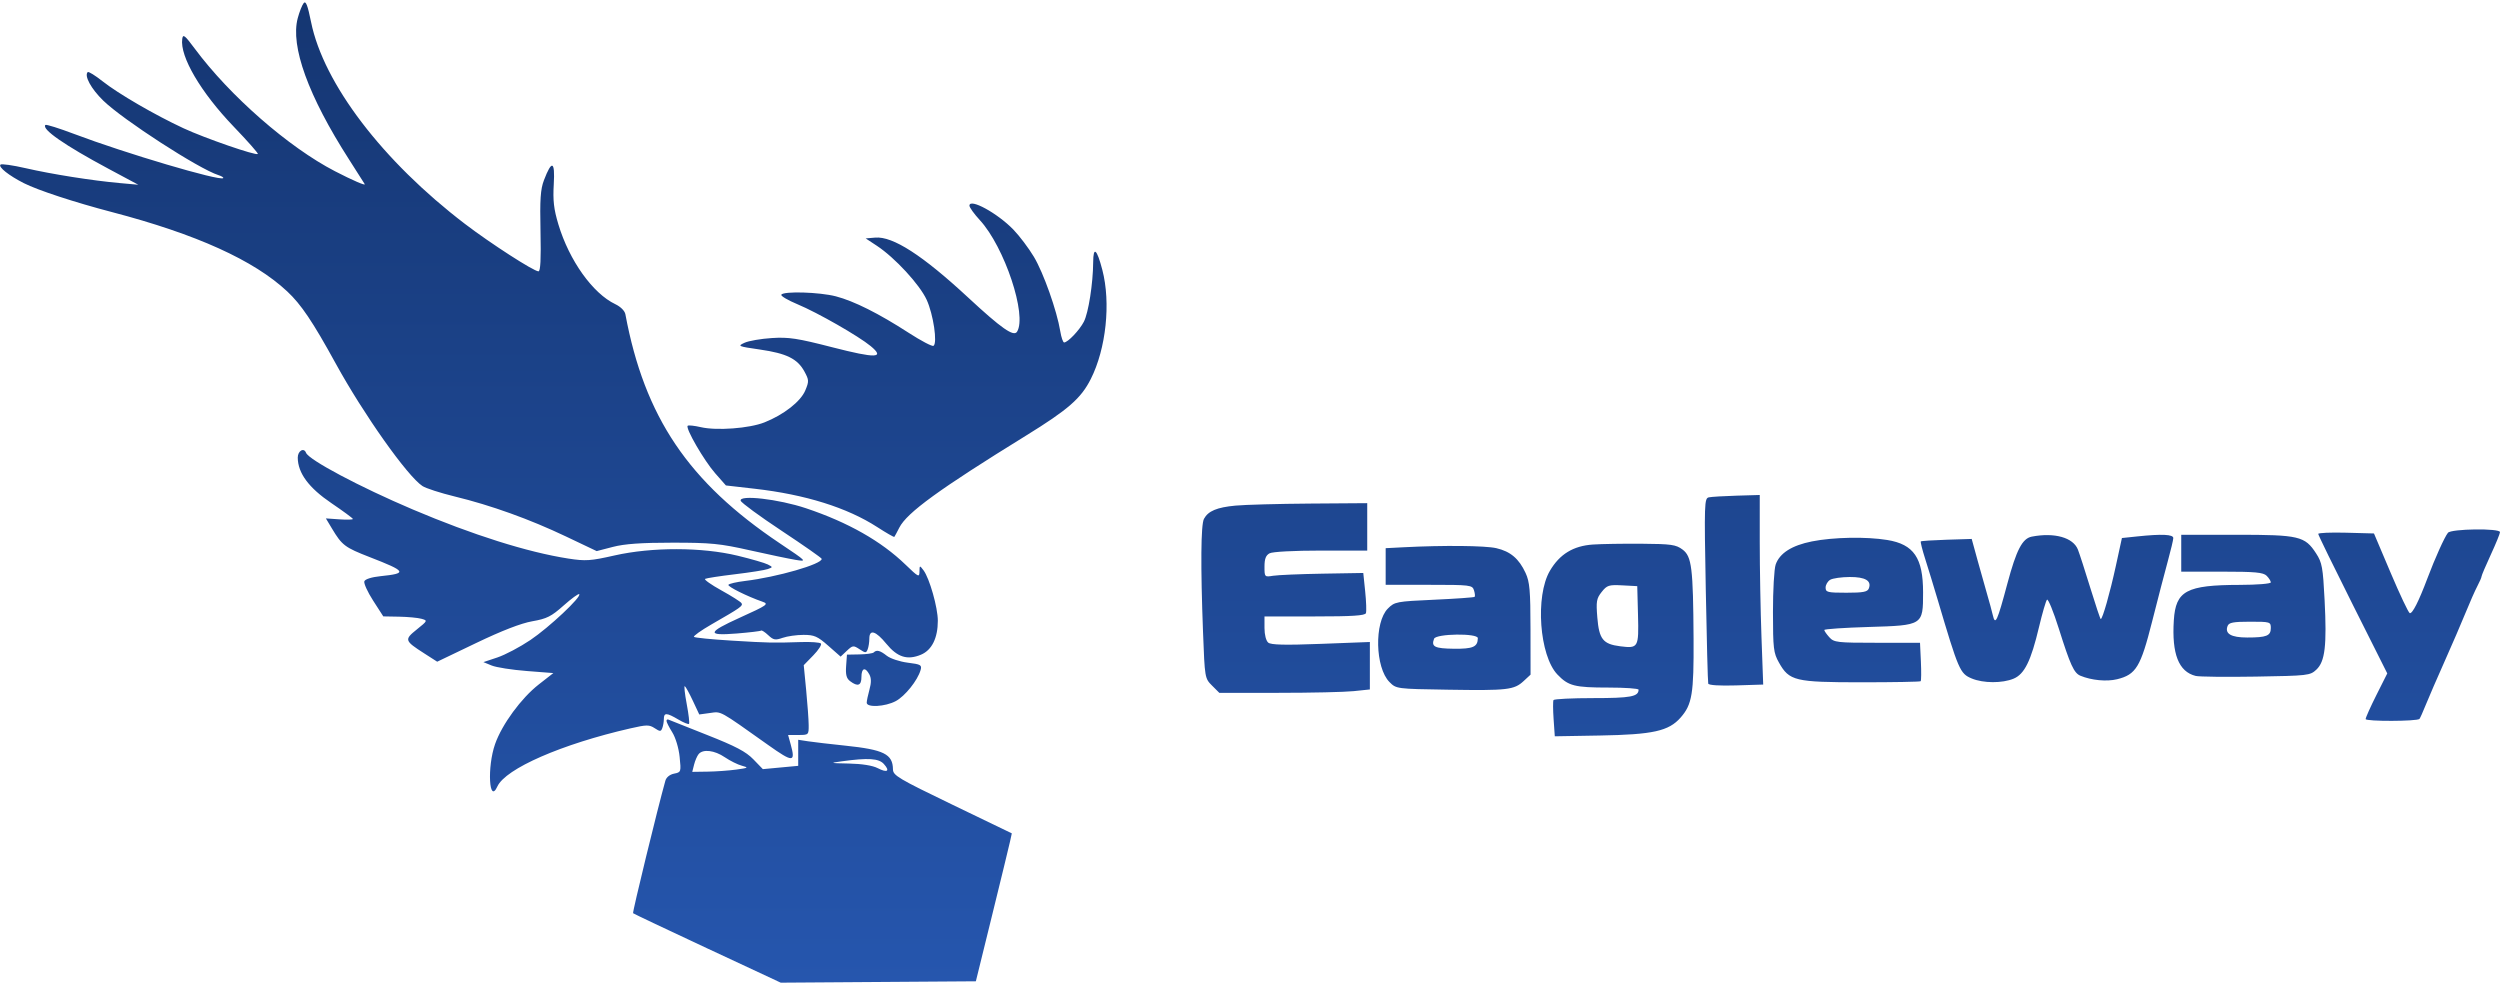<?xml version="1.0" encoding="UTF-8"?> <svg xmlns="http://www.w3.org/2000/svg" width="949" height="373" viewBox="0 0 949 373" fill="none"><g clip-path="url(#clip0_540_677)"><path fill-rule="evenodd" clip-rule="evenodd" d="M115.278 1.18C114.683 1.906 113.667 4.478 113.02 6.895C110.177 17.527 117.027 36.405 132.474 60.5C135.295 64.9 137.98 69.123 138.443 69.883C138.905 70.644 133.819 68.443 127.142 64.991C109.564 55.906 87.275 36.422 73.958 18.5C70.115 13.328 69.456 12.813 69.178 14.767C68.23 21.447 76.201 35.033 88.722 48.078C93.983 53.56 98.107 58.227 97.884 58.449C97.169 59.164 77.752 52.45 69.659 48.689C58.774 43.632 44.925 35.589 38.901 30.827C36.117 28.627 33.597 27.07 33.3 27.367C31.898 28.769 34.573 33.688 39.177 38.172C46.667 45.468 75.472 64.111 82.895 66.467C84.136 66.86 84.958 67.376 84.722 67.612C83.496 68.837 47.408 58.143 28.127 50.842C22.421 48.681 17.52 47.147 17.234 47.433C15.673 48.994 24.543 55.157 41.142 64.045L52.5 70.126L45.5 69.5C35.09 68.569 19.645 66.124 9.682 63.831C4.833 62.715 0.558 62.11 0.182 62.487C-0.722 63.395 3.384 66.654 9.045 69.523C14.348 72.21 28.241 76.772 42.5 80.508C74.534 88.9 96.372 98.785 109.021 110.616C114.33 115.583 118.702 122.081 127.445 138C138.048 157.307 154.648 180.757 160.361 184.501C161.675 185.362 167.193 187.147 172.625 188.468C186.377 191.813 201.088 197.102 214.816 203.636L226.5 209.197L232.664 207.599C237.101 206.448 243.445 206 255.307 206C269.854 206 273.293 206.339 284.643 208.894C291.714 210.486 299.524 212.119 301.997 212.524C306.452 213.252 306.394 213.192 295.997 206.228C261.305 182.988 244.682 158.328 237.395 119.293C237.153 117.993 235.588 116.424 233.587 115.474C225.015 111.407 216.084 98.891 211.958 85.164C210.22 79.381 209.85 76.156 210.21 69.93C210.722 61.082 209.473 60.576 206.478 68.418C205.171 71.839 204.915 75.666 205.175 87.841C205.401 98.377 205.165 103.002 204.403 103.001C202.628 102.999 186.237 92.423 176.5 84.998C145.281 61.19 122.809 31.715 118.084 8.376C116.786 1.964 116.093 0.187 115.278 1.18ZM368 78.071C368 78.734 369.776 81.203 371.947 83.559C381.307 93.713 389.978 119.745 386.062 125.934C384.802 127.925 380.147 124.666 367.5 112.937C350.199 96.893 338.932 89.628 332.229 90.194L328.611 90.5L332.864 93.303C339.689 97.801 349.116 108.027 351.766 113.809C354.297 119.329 355.921 130.313 354.35 131.284C353.853 131.591 349.634 129.376 344.973 126.363C333.571 118.989 324.177 114.281 317.289 112.487C311.106 110.877 297.449 110.464 296.586 111.861C296.293 112.335 299.079 113.981 302.777 115.519C310.304 118.651 325.916 127.576 330.5 131.369C336.074 135.98 332.546 136.094 316 131.838C302.695 128.415 299.438 127.917 293 128.322C288.875 128.582 284.209 129.387 282.631 130.112C279.874 131.378 280.102 131.478 288.497 132.69C298.598 134.148 302.751 136.205 305.371 141.044C307.109 144.256 307.131 144.763 305.681 148.228C303.927 152.418 297.499 157.441 290.176 160.342C284.429 162.62 272.045 163.547 266.027 162.15C263.567 161.58 261.323 161.344 261.04 161.627C260.13 162.537 267.272 174.864 271.479 179.645L275.555 184.277L286.548 185.534C305.7 187.725 321.582 192.698 333.009 200.084C336.43 202.295 339.345 203.968 339.487 203.802C339.629 203.636 340.48 202.055 341.379 200.288C344.267 194.607 356.507 185.715 389.354 165.436C405.51 155.462 410.343 151.245 414.061 143.88C419.874 132.363 421.713 115.002 418.448 102.46C416.365 94.455 415.008 93.32 414.969 99.55C414.919 107.622 413.173 118.764 411.431 122.133C409.778 125.33 405.332 130 403.942 130C403.521 130 402.863 128.088 402.48 125.75C401.204 117.952 396.103 103.553 392.47 97.492C390.494 94.196 386.993 89.552 384.689 87.17C378.614 80.891 368 75.104 368 78.071ZM113.028 173.75C113.088 179.598 117.199 185.154 125.772 190.974C130.25 194.013 133.933 196.725 133.957 197C133.981 197.275 131.685 197.34 128.853 197.144L123.705 196.787L126.018 200.644C129.832 207.005 130.883 207.799 140.38 211.493C154.349 216.926 154.752 217.654 144.386 218.724C141.075 219.066 138.612 219.846 138.303 220.652C138.018 221.397 139.52 224.701 141.642 227.994L145.5 233.983L151.5 234.091C154.8 234.151 158.606 234.508 159.959 234.885C162.386 235.562 162.364 235.613 158.218 238.945C153.402 242.815 153.523 243.202 161.057 248.036L165.959 251.182L180.768 244.079C190.499 239.41 197.791 236.586 202.038 235.839C207.586 234.865 209.268 234.02 213.932 229.868C216.92 227.207 219.594 225.261 219.875 225.542C220.854 226.521 208.446 238.173 201.322 242.964C197.375 245.619 191.75 248.59 188.822 249.566L183.5 251.34L186.652 252.633C188.386 253.344 194.36 254.28 199.928 254.713L210.051 255.5L204.545 259.794C197.876 264.994 190.564 274.965 187.936 282.442C184.877 291.146 185.637 305.482 188.791 298.56C191.883 291.774 213.223 282.453 239.355 276.476C245.476 275.076 246.457 275.069 248.512 276.416C250.571 277.765 250.878 277.761 251.407 276.381C251.733 275.531 252 273.973 252 272.918C252 270.464 253.043 270.503 257.486 273.124C259.465 274.292 261.295 275.039 261.551 274.783C261.806 274.527 261.41 271.115 260.67 267.2C259.93 263.285 259.61 260.259 259.96 260.475C260.31 260.692 261.687 263.196 263.019 266.04L265.441 271.211L269.49 270.656C273.903 270.052 272.69 269.385 291.608 282.811C301.057 289.517 302.057 289.487 300.143 282.556L299.161 279H303.081C306.948 279 307 278.95 306.973 275.25C306.958 273.188 306.53 267.225 306.023 262L305.1 252.5L308.735 248.768C310.734 246.716 312.026 244.693 311.606 244.272C311.185 243.852 307.839 243.605 304.171 243.723C293.353 244.073 292.132 244.048 277.758 243.18C270.2 242.723 263.753 242.086 263.431 241.764C263.109 241.442 266.143 239.284 270.173 236.968C281.246 230.604 282.112 229.99 281.474 228.958C281.15 228.433 277.718 226.256 273.849 224.119C269.979 221.982 267.192 220.011 267.656 219.74C268.12 219.468 273.225 218.68 279 217.989C284.775 217.297 290.383 216.409 291.463 216.015C293.414 215.303 293.414 215.292 291.463 214.272C290.383 213.707 285.225 212.209 280 210.944C266.488 207.671 247.496 207.633 233.279 210.85C224.142 212.918 222.286 213.043 215.779 212.036C200.307 209.641 179.42 203.051 156.649 193.379C136.567 184.849 117.195 174.557 116.167 171.871C115.356 169.754 113.002 171.163 113.028 173.75ZM648.688 188.789C646.965 189.152 646.907 190.887 647.513 223.835C647.864 242.901 648.283 258.95 648.445 259.5C648.625 260.11 652.751 260.375 659.026 260.18L669.311 259.86L668.655 241.77C668.295 231.82 668 215.628 668 205.788V187.897L659.25 188.153C654.438 188.293 649.684 188.58 648.688 188.789ZM281.173 190.091C281.418 190.866 288.416 196 296.724 201.5C305.031 207 311.867 211.782 311.914 212.127C312.186 214.112 294.989 219.072 282.737 220.542C279.567 220.923 276.763 221.574 276.507 221.989C276.102 222.644 283.724 226.432 289.393 228.392C291.967 229.282 291.391 229.691 280.82 234.478C268.438 240.084 268.176 241.409 279.634 240.479C284.51 240.083 288.692 239.584 288.926 239.37C289.16 239.157 290.371 239.939 291.616 241.109C293.59 242.964 294.293 243.093 297.09 242.119C298.855 241.503 302.418 241 305.008 241C309.104 241 310.33 241.539 314.408 245.128L319.098 249.256L321.454 247.043C323.679 244.953 323.948 244.92 326.284 246.451C328.563 247.944 328.808 247.944 329.379 246.454C329.721 245.564 330 243.748 330 242.418C330 238.735 332.436 239.475 336.455 244.379C340.642 249.489 344.429 250.683 349.598 248.523C353.72 246.801 356 242.211 356 235.637C356 230.642 352.835 219.49 350.564 216.486C349.098 214.546 349.063 214.557 349.032 216.966C349.002 219.264 348.642 219.086 343.75 214.355C334.505 205.416 321.919 198.28 305.973 192.938C295.563 189.45 280.42 187.712 281.173 190.091ZM469 191.926C461.936 192.59 458.613 193.986 457.023 196.957C455.846 199.157 455.717 214.873 456.67 239.994C457.329 257.368 457.352 257.506 460.09 260.244L462.846 263H485.276C497.613 263 510.473 262.711 513.853 262.358L520 261.715V252.708V243.702L501.424 244.41C487.7 244.933 482.475 244.809 481.424 243.937C480.589 243.244 480 240.944 480 238.378V234H499.031C513.354 234 518.172 233.691 518.505 232.75C518.749 232.063 518.622 228.35 518.224 224.5L517.5 217.5L502 217.765C493.475 217.91 485.038 218.268 483.25 218.56C480.035 219.085 480 219.047 480 215.08C480 212.139 480.516 210.794 481.934 210.035C483.057 209.434 491.238 209 501.434 209H519V200V191L497.25 191.157C485.288 191.244 472.575 191.59 469 191.926ZM929.239 202.25C927.945 203.857 924.345 211.845 921.462 219.503C918.144 228.319 915.728 233.076 914.736 232.745C914.254 232.585 911.002 225.714 907.509 217.477L901.158 202.5L890.579 202.216C884.76 202.06 880 202.265 880 202.672C880 203.079 885.897 215.16 893.104 229.521L906.208 255.63L902.104 263.793C899.847 268.282 898 272.407 898 272.958C898 273.903 917.486 273.848 918.432 272.901C918.652 272.68 919.74 270.25 920.848 267.5C921.957 264.75 925.174 257.325 927.998 251C930.822 244.675 934.412 236.35 935.975 232.5C937.539 228.65 939.531 224.15 940.403 222.5C941.275 220.85 941.99 219.195 941.994 218.823C941.997 218.451 943.575 214.736 945.5 210.569C947.425 206.401 949 202.543 949 201.996C949 200.471 930.479 200.71 929.239 202.25ZM771.27 203.703C767.682 204.396 765.431 208.722 762.009 221.5C758.111 236.057 757.412 237.567 756.461 233.486C756.078 231.844 755.166 228.475 754.433 226C753.701 223.525 752.057 217.693 750.78 213.041L748.458 204.582L738.979 204.879C733.766 205.043 729.341 205.333 729.147 205.525C728.953 205.716 729.703 208.713 730.813 212.186C731.922 215.659 734.03 222.55 735.497 227.5C743.509 254.547 744 255.684 748.478 257.555C752.847 259.381 760.082 259.41 764.365 257.621C768.501 255.893 770.957 250.898 774.015 238C775.254 232.775 776.613 228.117 777.035 227.648C777.458 227.18 779.484 232.13 781.539 238.648C785.896 252.471 787.276 255.486 789.713 256.504C793.898 258.252 799.718 258.809 803.653 257.837C810.843 256.062 812.576 253.204 816.946 235.921C819.091 227.439 821.773 217.125 822.906 213C824.039 208.875 824.973 204.938 824.983 204.25C825.002 202.848 820.674 202.647 811.387 203.617L805.48 204.235L803.166 214.867C800.936 225.113 798.124 235 797.44 235C797.259 235 795.489 229.713 793.506 223.25C791.523 216.787 789.396 210.207 788.778 208.627C786.988 204.045 779.867 202.042 771.27 203.703ZM828 210V217H843.429C856.121 217 859.136 217.279 860.429 218.571C861.293 219.436 862 220.561 862 221.071C862 221.589 856.797 222.011 850.25 222.024C829.95 222.065 825.898 224.237 825.183 235.46C824.37 248.227 827.01 254.96 833.462 256.58C834.777 256.91 845.075 257.027 856.347 256.84C876.154 256.511 876.924 256.422 879.3 254.189C882.586 251.1 883.297 245.083 882.419 227.787C881.79 215.384 881.46 213.567 879.209 210.096C874.938 203.509 872.768 203 848.966 203H828V210ZM687.81 205.52C680.16 207.043 675.549 209.985 674.043 214.305C673.47 215.951 673.007 224.094 673.016 232.399C673.031 246.187 673.228 247.848 675.282 251.5C679.207 258.483 681.351 258.997 706.583 258.998C718.729 258.999 728.854 258.814 729.083 258.588C729.312 258.361 729.351 254.986 729.168 251.088L728.836 244H712.573C697.31 244 696.193 243.871 694.405 241.895C693.357 240.737 692.5 239.5 692.5 239.145C692.5 238.79 700.078 238.275 709.341 238C729.994 237.387 730 237.383 730 224.857C730 211.773 726.483 206.629 716.407 204.979C708.405 203.669 695.923 203.905 687.81 205.52ZM604.646 206.705C597.198 207.215 592.039 210.371 588.343 216.678C582.711 226.288 584.352 248.886 591.202 256.054C595.346 260.391 597.732 261 610.565 261C616.854 261 622 261.36 622 261.8C622 264.437 618.986 265 604.859 265C596.751 265 589.933 265.337 589.707 265.75C589.481 266.163 589.5 269.425 589.749 273L590.2 279.5L607.35 279.202C627.49 278.851 633.456 277.522 637.968 272.383C642.336 267.409 643 263.368 642.878 242.5C642.719 215.482 642.191 211.217 638.681 208.601C636.183 206.74 634.413 206.489 623.181 206.402C616.206 206.348 607.866 206.484 604.646 206.705ZM532.75 207.742L526 208.091V215.046V222H542.433C558.186 222 558.892 222.086 559.524 224.075C559.886 225.217 559.997 226.337 559.77 226.564C559.542 226.791 552.642 227.282 544.435 227.655C530.015 228.31 529.424 228.423 526.842 231.004C521.626 236.22 522.007 253.459 527.459 258.916C530.037 261.496 530.073 261.501 549.77 261.813C572.263 262.17 574.754 261.884 578.378 258.525L581 256.095L580.978 238.798C580.959 224.123 580.676 220.894 579.11 217.5C576.604 212.07 573.358 209.32 568 208.085C563.766 207.11 547.917 206.956 532.75 207.742ZM694.75 220.08C693.788 220.641 693 221.977 693 223.05C693 224.819 693.734 225 700.893 225C707.26 225 708.907 224.685 709.41 223.373C710.531 220.454 708.089 218.998 702.128 219.03C699.032 219.047 695.712 219.519 694.75 220.08ZM607.998 224.703C606.03 227.182 605.842 228.287 606.346 234.429C607.019 242.642 608.5 244.503 615.022 245.328C621.916 246.199 622.111 245.855 621.786 233.419L621.5 222.5L615.859 222.203C610.709 221.933 610.025 222.15 607.998 224.703ZM845.59 237.627C844.463 240.562 846.914 242 853.041 242C860.407 242 862 241.359 862 238.393C862 236.071 861.765 236 854.107 236C847.74 236 846.093 236.315 845.59 237.627ZM544.374 242.467C543.215 245.489 544.566 246.174 551.862 246.262C559.159 246.35 560.944 245.565 560.985 242.25C561.009 240.305 545.124 240.513 544.374 242.467ZM331.669 247.664C331.304 248.029 328.867 248.367 326.253 248.414L321.5 248.5L321.188 252.844C320.953 256.118 321.322 257.527 322.688 258.563C325.6 260.77 327 260.263 327 257C327 253.55 328.437 253.079 330.008 256.015C330.765 257.429 330.777 259.141 330.049 261.765C329.478 263.819 329.009 266.063 329.006 266.75C328.997 268.663 336.006 268.279 340.016 266.147C343.537 264.273 348.332 258.287 349.451 254.369C350.004 252.431 349.564 252.176 344.581 251.553C341.568 251.177 337.996 249.998 336.644 248.934C334.054 246.897 332.765 246.568 331.669 247.664ZM253.004 273.667C253.006 274.125 253.993 276.075 255.199 278C256.459 280.014 257.644 283.969 257.988 287.316C258.576 293.027 258.537 293.143 255.882 293.674C254.25 294 252.938 295.065 252.575 296.357C249.66 306.733 240.009 346.342 240.32 346.653C240.54 346.873 253.24 352.896 268.544 360.038L296.368 373.024L333.401 372.762L370.435 372.5L376.587 347.5C379.971 333.75 383.042 321.115 383.411 319.422L384.083 316.344L361.542 305.465C340.98 295.541 338.997 294.363 338.968 292.043C338.896 286.253 335.509 284.571 320.844 283.044C315.155 282.452 308.813 281.71 306.75 281.396L303 280.824V285.767V290.711L296.289 291.337L289.578 291.964L285.97 288.232C283.162 285.328 279.271 283.28 268.431 279C260.769 275.975 254.162 273.35 253.75 273.167C253.338 272.983 253.002 273.208 253.004 273.667ZM265.203 286.256C264.63 286.946 263.851 288.746 263.472 290.256L262.783 293L268.642 292.912C271.864 292.864 276.75 292.514 279.5 292.134C284.125 291.494 284.284 291.384 281.621 290.67C280.038 290.245 277.121 288.795 275.139 287.449C271.225 284.789 266.856 284.264 265.203 286.256ZM319.5 289C314.813 289.643 314.988 289.696 322.3 289.843C327.157 289.941 331.247 290.594 333.143 291.574C336.839 293.485 337.973 292.733 335.506 290.006C333.57 287.867 329.585 287.617 319.5 289Z" fill="url(#paint0_linear_540_677)"></path></g><defs><linearGradient id="paint0_linear_540_677" x1="474.529" y1="467" x2="474.529" y2="0.923" gradientUnits="userSpaceOnUse"><stop stop-color="#2A5EBD"></stop><stop offset="1" stop-color="#153672"></stop></linearGradient><clipPath id="clip0_540_677"><rect width="949" height="373" fill="white"></rect></clipPath></defs></svg> 